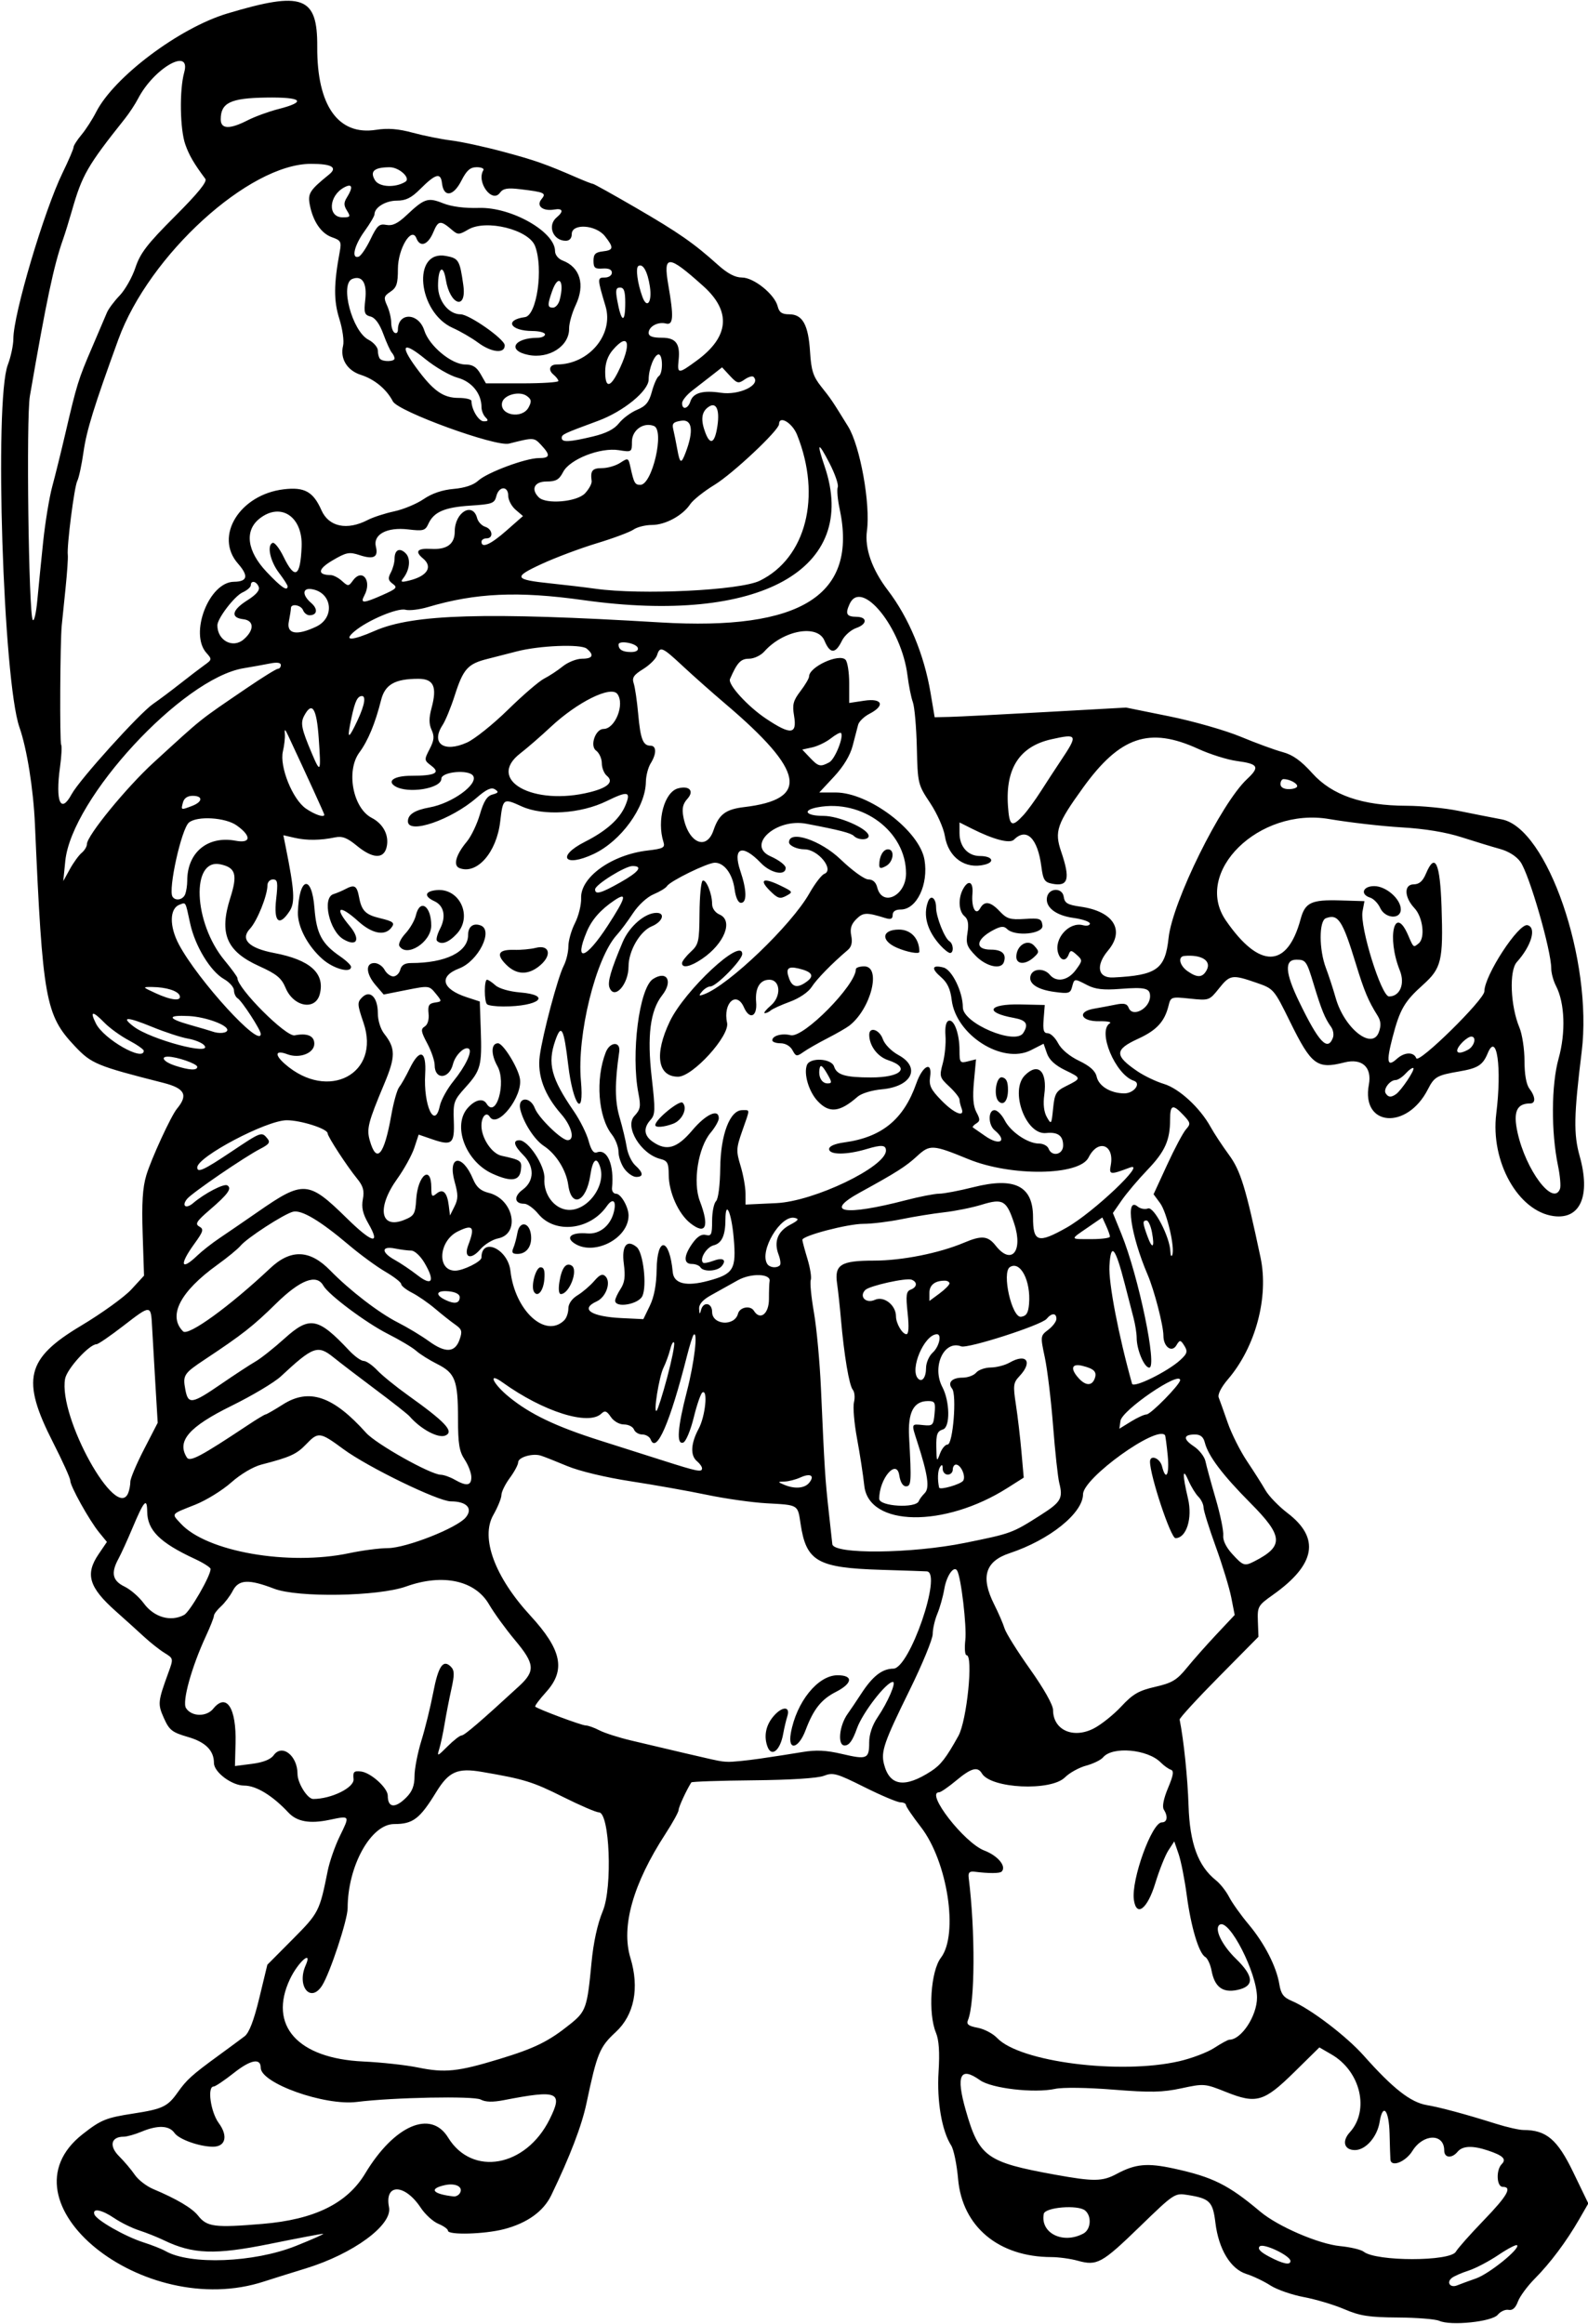 <?xml version="1.0" encoding="UTF-8"?>
<svg version="1.1" viewBox="0 0 445.31 651.56" xmlns="http://www.w3.org/2000/svg">
<path d="m403.59 650.69c-1.031-0.477-6.252-0.896-11.602-0.933-8.099-0.055-10.609-0.444-15-2.325-2.9-1.243-8.016-2.773-11.367-3.4-3.352-0.627-7.57-2.097-9.375-3.265s-4.837-2.616-6.739-3.216c-4.43-1.399-7.773-6.927-8.677-14.347-0.724-5.948-1.58-6.81-7.739-7.795-3.671-0.587-3.787-0.511-13.477 8.88-10.636 10.308-11.984 11.048-17.399 9.544-1.994-0.554-5.312-1.011-7.375-1.016-14.833-0.037-25.005-8.551-26.172-21.906-0.354-4.055-1.223-8.274-1.931-9.375-2.625-4.086-4.056-12.434-3.542-20.668 0.342-5.475 0.112-8.906-0.732-10.944-2.254-5.441-1.474-17.28 1.385-21.029 5.009-6.567 1.865-27.023-5.638-36.686-2.284-2.941-4.153-5.696-4.153-6.121s-0.704-0.774-1.565-0.774c-0.861 0-5.412-1.922-10.113-4.271-7.761-3.878-8.804-4.17-11.326-3.168-1.709 0.679-9.346 1.167-19.852 1.268-9.391 0.09-17.196 0.356-17.344 0.59-1.395 2.206-3.55 6.88-3.55 7.701 0 0.567-1.664 3.591-3.698 6.721-9.103 14.008-12.492 26.007-9.826 34.789 2.567 8.454 1.071 15.994-4.124 20.795-4.524 4.181-5.228 5.894-8.198 19.95-1.331 6.3-4.619 14.889-9.87 25.781-2.192 4.547-6.779 7.837-13.277 9.522-5.45 1.414-15.694 1.698-15.694 0.435 0-0.453-1.214-1.327-2.699-1.942-1.484-0.615-3.699-2.632-4.922-4.483-4.496-6.804-10.258-6.907-8.908-0.159 0.994 4.969-9.998 13.051-23.316 17.144-4.641 1.426-9.914 3.077-11.719 3.669-33.864 11.106-75.074-22.336-50.888-41.295 5.148-4.036 6.55-4.607 14.2-5.786 8.23-1.268 9.639-1.939 12.461-5.933 2.51-3.552 4.007-4.904 11.417-10.308 3.01-2.195 6.315-4.635 7.346-5.423 1.274-0.974 2.595-4.415 4.126-10.749l2.252-9.316 7.108-7.15c7.32-7.364 7.536-7.784 9.815-19.165 0.516-2.578 2.031-6.929 3.367-9.668 2.904-5.957 2.975-5.848-2.974-4.614-5.453 1.131-9.032 0.486-11.407-2.056-4.459-4.773-9.04-7.569-12.401-7.569-3.454 0-8.484-3.756-8.484-6.335 0-3.49-2.356-5.859-7.236-7.278-4.504-1.309-5.279-1.914-6.794-5.298-1.778-3.972-1.716-4.607 1.246-12.734 1.452-3.984 1.451-3.991-1.084-5.556-1.396-0.862-4.015-2.933-5.819-4.602-1.805-1.669-5.317-4.842-7.806-7.051-7.567-6.717-8.682-10.394-4.858-16.022l2.335-3.437-2.161-2.64c-2.764-3.378-8.14-13.029-8.12-14.579 0.008-0.652-2.161-5.454-4.822-10.67-9-17.648-7.601-23.495 7.83-32.717 5.814-3.474 12.17-8.056 14.126-10.183l3.556-3.866-0.385-11.719c-0.284-8.639-0.016-12.951 1.019-16.406 1.38-4.605 6.937-16.675 8.6-18.678 3.207-3.864 2.217-5.721-3.873-7.268-18.684-4.745-20.118-5.34-24.797-10.303-8.222-8.72-9.001-13.062-11.159-62.189-0.433-9.862-2.24-21.172-4.344-27.188-4.572-13.076-7.096-91.545-3.267-101.6 0.859-2.256 1.562-5.562 1.562-7.346 0-6.811 8.605-35.828 13.777-46.454 1.704-3.501 3.098-6.744 3.098-7.207s0.997-2.033 2.216-3.491c1.219-1.458 3.076-4.338 4.127-6.4 5.013-9.837 23.317-23.583 36.783-27.624 21.144-6.345 25.304-4.803 25.216 9.343-0.102 16.469 5.886 24.934 16.465 23.278 3.332-0.521 6.256-0.292 10.312 0.809 3.114 0.845 7.983 1.823 10.819 2.173s9.375 1.769 14.531 3.154c8.945 2.402 11.884 3.436 20.808 7.313 2.163 0.94 4.147 1.709 4.408 1.709 0.261 0 5.663 3.011 12.005 6.692 11.936 6.928 16.242 9.923 22.993 15.994 2.722 2.447 4.841 3.564 6.764 3.564 3.321 0 9.164 4.714 10.007 8.073 0.429 1.71 1.198 2.239 3.251 2.239 3.733 0 5.356 2.93 5.832 10.525 0.325 5.195 0.872 6.907 3.101 9.716 2.885 3.634 2.982 3.779 7.573 11.214 3.367 5.453 6.302 21.734 5.274 29.256-0.669 4.891 1.423 10.839 5.852 16.642 5.898 7.726 10.172 17.991 11.992 28.796l1.149 6.82 4.184-0.097c2.301-0.053 14.378-0.663 26.839-1.356l22.656-1.26 12.178 2.467c6.698 1.357 15.698 3.932 20.001 5.722 4.302 1.79 9.583 3.723 11.734 4.295 2.826 0.752 5.136 2.402 8.322 5.947 5.519 6.139 14.013 9.067 26.411 9.102 4.239 0.012 10.778 0.65 14.531 1.417 3.753 0.767 9.228 1.847 12.167 2.4 12.763 2.401 25.567 39.585 22.422 65.111-2.205 17.896-2.306 23.107-0.569 29.297 3.115 11.098 0.197 17.824-7.296 16.819-9.947-1.334-17.763-15.283-16.093-28.718 1.604-12.902 0.161-23.116-2.395-16.946-1.379 3.33-2.746 4.204-7.976 5.099-6.274 1.074-6.998 1.49-8.826 5.064-5.848 11.436-18.73 10.389-16.53-1.343 0.922-4.914-1.916-7.492-6.862-6.237-7.664 1.945-9.236 0.774-15.194-11.325-4.583-9.306-4.612-9.34-9.53-11.039-6.763-2.336-7.365-2.242-10.459 1.635-2.684 3.364-2.772 3.394-8.108 2.837-5.281-0.552-5.407-0.51-6.022 1.99-1.097 4.46-3.331 6.884-8.549 9.273-6.631 3.036-6.66 4.705-0.159 9.117 1.909 1.295 5.237 2.884 7.396 3.531 4.267 1.278 10.12 6.66 13.093 12.039 0.998 1.805 3.313 5.324 5.146 7.82 3.269 4.452 4.704 9.112 8.876 28.822 2.348 11.093-1.387 25.067-9.115 34.102-1.927 2.253-2.954 4.281-2.611 5.156 0.311 0.794 1.446 3.974 2.522 7.068s3.514 7.945 5.417 10.781 4.226 6.496 5.163 8.133c0.937 1.637 3.717 4.512 6.178 6.389 9.216 7.028 7.906 14.44-4.05 22.919-4.233 3.002-4.404 3.302-4.25 7.453l0.161 4.325-11.123 11.25c-6.118 6.188-11.058 11.574-10.979 11.971 1.154 5.759 2.242 16.264 2.497 24.124 0.344 10.603 2.674 16.942 7.696 20.941 1.19 0.948 2.851 3.057 3.69 4.688 0.839 1.63 3.294 5.074 5.455 7.652 4.474 5.337 7.82 11.867 8.627 16.84 0.434 2.672 1.176 3.662 3.469 4.624 5.233 2.197 15.315 9.862 20.193 15.351 8.189 9.216 13.128 13.086 17.696 13.865 3.847 0.656 10.898 2.558 19.352 5.221 3.065 0.965 6.537 1.755 7.715 1.755 6.425 0 9.53 2.627 13.97 11.816l4.243 8.781-2.576 4.467c-3.595 6.234-8.1 12.249-12.472 16.654-2.047 2.062-4.162 4.941-4.699 6.396-0.655 1.774-1.517 2.539-2.615 2.32-0.901-0.179-2.271 0.44-3.044 1.376-1.622 1.964-13.227 3.157-16.406 1.687zm10.328-11.892c3.693-1.295 12.44-8.37 11.504-9.305-0.262-0.262-2.632 0.975-5.267 2.749-2.635 1.774-6.386 3.738-8.334 4.366-1.948 0.628-4.066 1.556-4.704 2.063-1.582 1.255-0.428 2.864 1.491 2.08 0.85-0.347 3.24-1.226 5.311-1.952zm-52.046-4.871c0-1.498-7.614-5.122-8.628-4.107-0.662 0.662 0.174 1.566 2.66 2.877 3.867 2.04 5.968 2.473 5.968 1.23zm-278.91-4.233c4.641-1.854 8.078-3.386 7.638-3.405-0.44-0.019-7.176 1.258-14.97 2.839-15.361 3.115-21.54 2.899-29.699-1.037-1.805-0.871-4.921-2.114-6.924-2.762-2.004-0.649-5.121-2.182-6.928-3.408-3.549-2.409-6.223-2.924-5.609-1.082 0.534 1.601 8.604 6.207 13.757 7.852 2.364 0.755 5.142 1.853 6.173 2.441 6.93 3.951 24.832 3.247 36.562-1.439zm325.3 1.609c0.522-0.931 4.007-4.862 7.745-8.734 6.714-6.954 8.133-9.44 5.391-9.44-1.722 0-1.931-4.726-0.281-6.375 1.398-1.398 0.394-2.393-3.843-3.81-4.337-1.45-7.139-1.338-8.532 0.341-1.625 1.958-3.75 1.757-3.75-0.354 0-4.856-5.876-4.772-8.921 0.126-1.926 3.098-6.001 4.685-6.171 2.402-0.05-0.68-0.156-3.941-0.234-7.246-0.159-6.695-1.902-8.737-2.79-3.267-0.679 4.187-3.918 7.87-6.921 7.87-3.012 0-3.731-2.463-1.449-4.97 5.613-6.167 3.046-17.111-5.123-21.844l-3.4-1.97-6.982 6.87c-8.564 8.427-10.666 9.041-19.218 5.62-5.916-2.367-6.157-2.387-12.49-1.026-5.343 1.148-8.642 1.213-19.114 0.377-7.368-0.588-14.184-0.678-16.312-0.215-5.824 1.266-17.803-0.12-21.057-2.437-5.567-3.964-6.793-1.369-3.988 8.441 3.739 13.076 5.807 14.567 25.031 18.048 10.864 1.967 13.27 1.939 17.277-0.207 5.265-2.82 8.577-3.133 16.016-1.515 10.956 2.384 15.314 4.555 24.263 12.089 4.918 4.141 16.344 9.071 22.394 9.663 2.905 0.284 5.872 0.987 6.595 1.562 3.498 2.781 24.304 2.781 25.862 1.3e-4zm-104.46-5.082c2.12-1.135 2.4-4.876 0.483-6.466-2.01-1.668-11.236-0.914-11.59 0.948-1.025 5.401 5.38 8.583 11.106 5.518zm-230.22-2.705c14.589-1.216 23.754-5.711 28.825-14.137 8.137-13.521 18.411-17.974 23.249-10.078 6.741 11.002 21.776 8.322 28.45-5.072 3.868-7.762 2.428-8.368-12.847-5.407-3.109 0.603-5.12 0.548-6.472-0.176-1.945-1.041-24.542-0.601-34.72 0.675-9.043 1.134-26.954-5.239-26.954-9.592 0-2.799-2.833-2.253-7.517 1.449-2.661 2.104-5.223 3.825-5.692 3.825-1.849 0-0.835 7.161 1.453 10.262 2.653 3.596 1.905 6.617-1.636 6.608-3.797-0.01-9.53-2.055-10.786-3.849-1.495-2.134-4.708-2.26-9.247-0.364-1.851 0.773-4.106 1.406-5.011 1.406-3.55 0-4.159 2.604-1.28 5.476 1.477 1.474 3.463 3.823 4.413 5.221 0.95 1.397 3.27 3.189 5.156 3.982 6.562 2.757 10.915 5.334 12.576 7.446 2.492 3.168 4.625 3.443 18.041 2.325zm55.363-8.593c1.08-1.748-1.125-2.953-4.177-2.282-4.63 1.017-3.498 2.496 2.43 3.174 0.614 0.07 1.4-0.331 1.746-0.892zm11.113-37.639c9.979-3.039 13.817-4.936 19.905-9.836 4.349-3.501 4.717-4.568 5.904-17.131 0.542-5.738 1.673-10.91 3.178-14.539 2.756-6.644 1.917-27.649-1.104-27.649-0.767 0-5.294-1.948-10.06-4.33-8.529-4.262-10.895-4.991-22.78-7.021-6.821-1.165-9.238-0.095-12.769 5.654-4.634 7.546-6.516 8.978-11.797 8.978-6.526 0-13.047 11.783-13.047 23.577 0 3.26-4.943 18.226-7.172 21.715-3.22 5.04-7.18 0.15-4.603-5.682 2.019-4.57-2.142-0.913-4.402 3.868-6.129 12.966 2.119 22.234 20.551 23.094 5.071 0.236 11.962 0.991 15.313 1.678 7.599 1.556 11.199 1.182 22.882-2.376zm190.58 0.633c3.513-0.804 7.959-2.492 9.882-3.75 1.923-1.258 3.821-2.29 4.219-2.292 3.377-0.021 7.755-6.694 7.755-11.823 0-6.899-7.762-22.092-10.441-20.437-1.674 1.035 0.527 5.675 4.54 9.571 5.12 4.971 5.207 7.756 0.277 8.761-4.034 0.822-6.266-0.88-7.12-5.429-0.327-1.741-1.131-3.476-1.787-3.856-1.791-1.036-3.988-8.391-5.179-17.343-0.584-4.388-1.608-9.568-2.277-11.512l-1.215-3.534-1.633 2.493c-0.898 1.371-2.567 5.55-3.708 9.287-2.196 7.191-5.284 9.559-5.987 4.591-0.788-5.568 5.035-21.703 7.833-21.703 1.534 0 1.788-1.662 0.553-3.61-0.499-0.788-0.051-3.058 1.186-6.01 1.542-3.677 1.714-4.836 0.764-5.157-0.673-0.228-1.939-1.138-2.812-2.023-3.671-3.719-13.538-4.591-16.164-1.427-0.611 0.737-2.746 1.779-4.743 2.317s-4.671 2.018-5.942 3.288c-3.951 3.951-20.786 3.151-23.301-1.108-1.19-2.015-3.005-1.509-7.219 2.012-2.16 1.805-4.309 3.281-4.776 3.281-3.954 0 7.052 14.182 12.672 16.329 3.841 1.467 6.307 4.469 4.859 5.916-0.519 0.519-3.614 0.528-7.599 0.024-1.39-0.176-1.814 0.248-1.641 1.638 1.883 15.088 1.788 35.132-0.191 39.963-0.487 1.188 0.114 1.664 2.715 2.152 1.837 0.345 4.288 1.631 5.447 2.858 6.351 6.725 34.473 10.325 51.034 6.533zm-216.7-73.964c1.665-1.665 2.301-3.323 2.301-5.995 0-2.032 0.87-6.509 1.932-9.95 1.063-3.441 2.549-9.478 3.302-13.416 1.426-7.455 2.787-9.467 4.943-7.312 1.038 1.038 1.067 2.193 0.157 6.294-0.613 2.763-1.464 7.133-1.891 9.711-0.427 2.578-1.101 5.742-1.497 7.031-0.685 2.228-0.57 2.194 2.332-0.703 1.679-1.676 3.445-3.047 3.926-3.047 0.781 0 5.295-3.871 16.092-13.8 4.64-4.267 4.462-6.257-1.159-12.965-2.571-3.068-5.841-7.577-7.266-10.021-3.91-6.704-12.98-8.65-23.216-4.981-7.81 2.799-30.369 3.178-37.031 0.621-7.154-2.745-9.943-2.6-11.599 0.601-0.734 1.419-2.221 3.383-3.305 4.364-1.084 0.981-1.971 2.166-1.971 2.634 0 0.468-1.015 3.039-2.255 5.714-4.009 8.646-6.702 18.36-5.584 20.145 1.531 2.446 5.736 2.553 7.645 0.195 3.705-4.575 6.519-0.225 6.257 9.671l-0.169 6.398 4.788-0.615c3.135-0.403 5.232-1.236 6.074-2.413 2.347-3.281 6.683 0.114 6.683 5.233 0 2.572 2.787 7.031 4.395 7.031 5.077 0 11.557-3.186 11.317-5.564-0.207-2.055 0.094-2.366 2.077-2.144 2.762 0.31 7.524 4.608 7.524 6.79 0 3.43 2.066 3.626 5.199 0.492zm147.22-7.399c2.646-1.72 4.19-3.723 7.594-9.851 2.385-4.295 4.239-22.636 2.288-22.636-0.452 0-0.607-1.909-0.344-4.243 0.434-3.848-1.195-17.653-2.297-19.474-0.916-1.512-2.97 1.433-3.6 5.16-0.356 2.109-1.233 5.235-1.948 6.947-0.715 1.712-1.3 4.269-1.3 5.682 0 1.413-2.921 8.504-6.492 15.758-7.139 14.502-8.06 17.154-7.18 20.663 1.561 6.218 5.802 6.856 13.28 1.995zm-48.141-3.472c3.748-0.542 9.135-1.376 11.971-1.855 3.844-0.649 6.667-0.516 11.093 0.523 7.062 1.657 7.657 1.406 7.657-3.233 0-2.26 0.862-4.834 2.356-7.036 2.881-4.245 5.327-9.915 4.278-9.915-1.83 0-8.503 8.637-10.061 13.023-1.227 3.455-2.191 4.79-3.46 4.79-2.072 0-1.527-5.573 0.871-8.906 0.742-1.031 2.447-3.562 3.79-5.625 3.197-4.911 5.861-6.985 9.004-7.01 4.537-0.037 13.782-26.877 9.394-27.272-0.387-0.035-6.172-0.232-12.857-0.438-17.833-0.55-20.971-2.345-22.554-12.896-0.816-5.44-0.521-5.261-9.499-5.755-4.046-0.222-11.576-1.286-16.732-2.365-5.156-1.078-14.783-2.79-21.393-3.805-7.042-1.081-14.417-2.849-17.812-4.27-3.187-1.334-6.526-2.652-7.42-2.929-2.336-0.723-6.343 0.469-6.343 1.887 0 0.663-1.055 2.636-2.344 4.383s-2.344 3.896-2.344 4.774c0 0.878-1.028 3.407-2.285 5.62-3.625 6.381 0.407 17.333 10.37 28.171 8.845 9.621 10.017 15.284 4.439 21.458-1.877 2.078-3.248 3.919-3.047 4.093 0.857 0.738 12.983 5.261 14.12 5.266 0.685 3e-3 2.426 0.621 3.869 1.374 1.442 0.752 5.45 2.036 8.906 2.853 26.23 6.197 24.614 5.841 27.126 5.972 1.151 0.06 5.158-0.334 8.906-0.876zm2.227-3.311c-1.068-2.783-0.571-5.762 1.374-8.234 2.473-3.144 5.123-3.373 4.172-0.361-0.366 1.16-0.89 3.375-1.165 4.922-0.822 4.635-3.236 6.659-4.382 3.673zm6.516-3.828c1.554-8.764 7.59-16.252 13.103-16.252 4.482 0 4.247 2.266-0.486 4.681-4.079 2.081-6.276 4.859-8.475 10.714-1.987 5.292-5.04 5.924-4.141 0.858zm84.91-1.313c2.087-1.065 5.571-3.843 7.741-6.173 3.266-3.506 4.908-4.457 9.527-5.517 4.739-1.087 6.076-1.888 8.862-5.311 1.805-2.217 5.566-6.462 8.358-9.435l5.076-5.404-0.963-4.91c-0.53-2.7-2.493-9.128-4.363-14.284-1.87-5.156-3.404-10.083-3.41-10.949-6e-3 -0.866-0.656-2.22-1.446-3.009-0.79-0.79-2.039-2.824-2.776-4.52-1.693-3.897-1.748-1.818-0.133 5.046 1.304 5.539-0.456 11.089-3.516 11.089-1.317 0-7.139-17.484-7.139-21.437 0-2.082 2.787-1.022 3.365 1.281 1.094 4.357 2.128 2.38 1.594-3.047-0.292-2.965-0.633-5.516-0.758-5.67-2.321-2.845-22.941 12.003-22.981 16.548-0.046 5.33-9.366 12.814-20.608 16.548-6.838 2.271-8.17 6.678-4.327 14.324 1.222 2.432 2.539 5.477 2.925 6.766 0.387 1.289 3.605 6.43 7.153 11.425 3.871 5.45 6.45 10.027 6.45 11.446 0 5.585 5.593 8.14 11.37 5.192zm-255.05-31.849c1.627-0.871 7.434-10.929 7.434-12.877 0-0.428-2.004-1.709-4.453-2.847-9.787-4.547-13.271-8.013-13.326-13.256-0.042-4.045-0.894-3.09-4.143 4.641-1.408 3.352-3.169 7.213-3.913 8.582-2.17 3.991-1.699 6.162 1.694 7.807 1.676 0.812 4.102 2.918 5.391 4.68 2.88 3.936 7.55 5.286 11.316 3.27zm300.23-15.082c8.217-4.232 8.012-7.016-1.2-16.289-7.837-7.889-11.856-13.218-12.797-16.967-0.395-1.572-1.225-2.252-2.752-2.252-3.297 0-3.422 1.268-0.328 3.318 1.526 1.011 2.992 2.893 3.259 4.182 0.267 1.289 1.554 6.005 2.861 10.479 1.307 4.474 2.264 9.115 2.127 10.312-0.154 1.35 0.796 3.321 2.502 5.187 3.095 3.387 3.462 3.505 6.328 2.029zm-253.89-2.243c3.609-0.764 8.461-1.398 10.781-1.407 5.149-0.021 19.409-5.636 21.87-8.611 2.087-2.523 0.252-4.497-4.182-4.497-3.535 0-23.241-9.573-30.1-14.623-6.647-4.893-7.076-4.948-10.536-1.336-2.627 2.742-4.474 3.577-12.456 5.634-2.353 0.606-5.852 2.677-8.504 5.032-2.478 2.201-7.007 4.996-10.065 6.212-7.028 2.794-6.737 2.415-4.078 5.312 7.225 7.873 30.202 11.9 47.269 8.285zm172.66-2.884c13-2.633 13.195-2.704 21.138-7.753 5.772-3.669 6.375-4.701 5.281-9.034-0.391-1.547-1.169-8.719-1.729-15.938-0.56-7.219-1.601-15.867-2.312-19.219-1.282-6.038-1.273-6.109 0.973-7.813 1.247-0.945 2.267-2.316 2.267-3.047 0-1.704-1.335-1.703-2.75 4e-3 -1.464 1.764-22.127 8.411-23.96 7.708-4.807-1.845-8.284 5.681-5.272 11.413 2.116 4.028 2.228 11.219 0.184 11.867-1.626 0.516-1.939 1.35-1.877 5.009 0.068 4.059 0.145 4.196 1.016 1.812 0.518-1.418 1.484-2.578 2.146-2.578 1.501 0 2.627-13.966 1.262-15.662-1.362-1.694-0.034-3.088 2.942-3.088 1.453 0 3.168-0.633 3.809-1.406 0.642-0.773 2.486-1.421 4.099-1.44 1.613-0.018 3.987-0.636 5.276-1.373 4.745-2.713 6.557-0.236 2.773 3.792-1.742 1.855-1.832 2.576-0.999 8.029 0.504 3.295 1.202 9.24 1.551 13.211l0.636 7.219-4.559 2.892c-17.701 11.228-38.912 10.895-40.152-0.63-0.322-2.997-1.239-8.958-2.036-13.246-0.797-4.288-1.182-8.863-0.855-10.168 0.327-1.305 0.178-2.876-0.333-3.491-1.022-1.231-2.433-9.636-3.323-19.796-0.316-3.609-0.8-8.087-1.076-9.95-0.786-5.322 1.032-6.456 10.351-6.456 7.829 0 18.283-2.082 25.244-5.027 4.965-2.101 6.7-1.936 8.887 0.844 4.384 5.574 7.737 1.606 5.199-6.153-2.147-6.564-3.179-7.171-9.093-5.351-2.68 0.825-7.404 1.784-10.498 2.131-3.094 0.347-8.5 1.22-12.014 1.938-3.514 0.718-8.32 1.306-10.68 1.306-4.455 0-17.157 3.33-17.139 4.493 6e-3 0.365 0.647 2.763 1.425 5.329 0.778 2.566 1.198 5.23 0.933 5.921-0.265 0.691 0.136 4.796 0.89 9.123 0.755 4.327 1.639 13.897 1.966 21.267 1.015 22.885 1.169 25.334 2.18 34.493 0.54 4.898 0.994 9.025 1.008 9.171 0.28 2.911 22.126 2.704 37.22-0.352zm-12.97-11.717c0.175-0.487 0.924-1.491 1.665-2.232 1.427-1.427 0.886-5.146-2.091-14.356-1.692-5.234-1.753-5.055 1.61-4.715 2.74 0.277 2.927 0.091 3.236-3.221 0.293-3.137 0.096-3.516-1.826-3.516-4.053 0-5.703 3.149-5.315 10.142 0.692 12.491 0.611 13.765-0.879 13.765-0.87 0-1.585-1.176-1.875-3.084-0.731-4.808-5.618 0.903-5.624 6.573-3e-3 2.158 10.339 2.758 11.099 0.644zm-221.67-2.334c0.313-0.816 0.569-2.214 0.569-3.108s1.726-4.973 3.835-9.064l3.835-7.438-0.672-11.25c-0.37-6.188-0.778-13.273-0.908-15.745-0.322-6.148-0.339-6.148-7.967-0.254-3.715 2.87-7.131 5.218-7.592 5.218-2.027 0-8.323 6.913-8.829 9.694-1.948 10.708 14.504 40.353 17.729 31.948zm190.9-2.759c1.677-2.02 0.421-2.822-2.403-1.536-1.315 0.599-3.321 1.119-4.457 1.156-1.987 0.063-1.994 0.097-0.19 0.872 2.94 1.264 5.757 1.067 7.05-0.491zm43.229-0.644c0.783-1.267-0.674-4.489-2.03-4.489-0.497 0-0.905 0.633-0.905 1.406s-0.633 1.406-1.406 1.406-1.413-0.738-1.421-1.641c-0.011-1.207-0.216-1.323-0.778-0.436-0.618 0.974-0.716 3.49-0.223 5.71 0.176 0.791 6.13-0.931 6.763-1.956zm-137.94-0.974c-4e-3 -1.16-0.844-3.375-1.869-4.922-1.518-2.292-1.864-4.407-1.869-11.423-7e-3 -10.801-0.777-12.827-5.828-15.363-2.212-1.111-4.866-2.777-5.897-3.703-1.031-0.926-4.597-3.058-7.924-4.738-6.124-3.092-16.68-10.984-18.109-13.537-1.899-3.393-6.477-1.647-13.32 5.082-6.35 6.244-9.43 8.659-19.882 15.593-5.948 3.946-6.26 4.426-5.503 8.463 0.796 4.246 1.809 4.09 10.001-1.534 3.809-2.615 8.157-5.463 9.663-6.328 1.506-0.865 5.194-3.788 8.195-6.495 7.012-6.325 9.36-5.884 18.07 3.395 1.514 1.613 3.349 2.933 4.077 2.933 0.728 0 2.442 1.181 3.809 2.624 1.367 1.443 5.228 4.582 8.579 6.974 10.572 7.548 13.045 10.195 10.557 11.305-1.993 0.889-6.925-1.745-10.089-5.387-0.516-0.594-4.734-3.918-9.375-7.387-4.641-3.469-9.991-7.561-11.89-9.093-4.47-3.607-5.731-3.155-14.829 5.311-1.805 1.679-8.008 5.379-13.784 8.222-11.994 5.902-15.464 9.914-12.553 14.51 0.836 1.32 3.894-0.302 17.022-9.03 2.521-1.676 4.789-3.047 5.042-3.047s2.454-1.266 4.894-2.812c7.325-4.645 14.059-2.345 23.287 7.955 2.825 3.153 18.05 11.704 20.949 11.766 0.853 0.018 2.605 0.636 3.894 1.373 3.349 1.914 4.688 1.713 4.681-0.703zm64.694-2.463c0-0.452-0.633-1.348-1.406-1.99-1.934-1.605-1.761-4.97 0.469-9.13 1.858-3.467 2.645-11.144 1.04-10.152-0.459 0.284-1.552 3.442-2.428 7.019-0.876 3.577-2.188 6.731-2.916 7.01-1.999 0.767-1.655-4.097 1.022-14.434 2.062-7.965 3.133-17.04 1.861-15.767-0.266 0.266-1.115 2.973-1.887 6.016-4.743 18.684-8.569 27.48-10.156 23.345-0.297-0.773-1.351-1.406-2.344-1.406-0.992 0-2.047-0.633-2.344-1.406-0.297-0.773-1.556-1.406-2.798-1.406-1.293 0-2.87-0.902-3.69-2.109-1.152-1.698-1.668-1.881-2.646-0.938-3.597 3.471-16.276-0.527-27.703-8.737-4.306-3.093-2.751 0.365 1.848 4.111 5.912 4.815 13.1 8.25 25.485 12.178 5.156 1.635 13.172 4.184 17.812 5.664 9.554 3.046 10.781 3.289 10.781 2.132zm124.64-15.115c1.192 0 9.425-8.392 9.425-9.607 0-2.715-16.292 8.393-16.722 11.401l-0.316 2.21 3.239-2.002c1.782-1.101 3.75-2.002 4.374-2.002zm-134.42-10.352c1.283-4.795 2.163-9.174 1.955-9.73-0.208-0.556-0.7 0.254-1.094 1.801-0.394 1.547-1.24 3.867-1.881 5.156-1.257 2.529-2.931 13.035-1.924 12.074 0.335-0.32 1.66-4.505 2.943-9.301zm143.91-4.919c2.06-1.905 2.164-2.445 0.845-4.417-0.817-1.222-1.071-1.185-1.936 0.286-1.29 2.193-3.657 0.465-3.657-2.669 0-2.852-2.562-12.749-4.43-17.11-4.733-11.053-6.34-22.048-2.792-19.103 0.747 0.62 2.048 0.863 2.89 0.54 1.661-0.637 6.134 7.958 6.28 12.066 0.041 1.145 0.278 1.582 0.527 0.97 0.817-2.006-1.509-11.956-3.393-14.517l-1.843-2.504 3.811-8.277c2.096-4.552 4.474-9.02 5.284-9.927 1.351-1.513 1.291-1.845-0.719-3.984-2.988-3.181-3.741-2.942-3.741 1.188 0 5.855-1.418 9.016-6.352 14.163-2.59 2.701-5.83 6.528-7.199 8.505l-2.49 3.593 2.407 5.924c4.782 11.769 10.119 37.419 7.786 37.419-1.415 0-3.527-5.027-3.527-8.395 0-1.193-0.397-3.694-0.881-5.558-0.485-1.865-1.586-6.132-2.448-9.484-2.666-10.369-3.906-11.849-4.306-5.138-0.285 4.784 2.537 19.507 6.343 33.095 0.373 1.331 10.038-3.426 13.541-6.665zm-24.037 5.27c0.737-1.921-0.1-2.802-3.446-3.628-3.009-0.743-3.461 0.787-1.027 3.477 1.933 2.135 3.688 2.195 4.473 0.151zm-47.274-3.034c0-1.437 0.844-3.375 1.875-4.309 1.808-1.636 2.614-5.171 1.172-5.142-3.579 0.073-7.754 9.966-5.26 12.46 1.113 1.113 2.213-0.382 2.213-3.01zm-130.81-7.942c0.819-2.338 0.655-2.898-1.235-4.219-1.198-0.838-3.724-2.837-5.613-4.442s-4.805-3.62-6.481-4.477c-1.676-0.857-3.047-1.951-3.047-2.432 0-0.481-2.004-2.045-4.453-3.476-2.449-1.431-7.016-4.772-10.148-7.424-8.12-6.875-13.343-9.99-15.735-9.384-2.552 0.646-12.883 7.343-14.695 9.525-0.755 0.91-3.694 3.324-6.53 5.366-10.44 7.514-13.94 14.314-9.6 18.654 1.429 1.429 13.042-6.986 24.434-17.703 5.772-5.43 11.105-5.237 16.813 0.607 5.495 5.626 13.66 11.907 18.99 14.608 2.68 1.358 6.604 3.723 8.719 5.255 4.631 3.355 7.295 3.212 8.581-0.458zm125.64-7.48c-0.534-4.984-0.393-6.051 0.863-6.533 1.827-0.701 1.953-2.135 0.247-2.791-1.511-0.58-11.796 1.706-12.973 2.883-1.845 1.845 0.174 3.916 2.697 2.766 2.534-1.154 5.905 1.495 5.905 4.641 0 1.962 1.772 4.991 2.92 4.991 0.645 0 0.761-2.035 0.341-5.957zm-96.261 2.02c0.619-0.619 1.125-2.086 1.125-3.26 0-1.321 0.982-2.736 2.578-3.712 1.418-0.868 3.515-2.662 4.66-3.987 1.575-1.823 2.345-2.146 3.166-1.325 1.643 1.643 0.179 5.826-2.461 7.029-4.774 2.175-1.593 4.275 7.105 4.689l5.984 0.285 1.817-3.75c1.204-2.484 1.847-5.885 1.906-10.076 0.134-9.559 3.614-9.063 4.519 0.644 0.304 3.26 3.766 4.106 9.97 2.435 7.118-1.917 7.89-3.22 7.123-12.017-0.628-7.195-2.289-10.871-2.318-5.128-0.022 4.434-1.023 6.618-3.295 7.188-1.988 0.499-4.04 3.823-3.002 4.862 0.233 0.233 1.494 0.018 2.802-0.48 2.763-1.051 3.948-0.34 2.447 1.468-1.22 1.47-5.13 1.68-5.971 0.321-0.319-0.516-1.398-0.938-2.399-0.938-2.39 0-2.321-2.287 0.175-5.793 1.357-1.906 2.555-2.654 3.75-2.342 1.532 0.401 1.756-0.103 1.756-3.953 0-2.427 0.49-4.902 1.089-5.502 0.645-0.645 1.13-4.451 1.189-9.328 0.114-9.395 2.711-16.208 6.178-16.208 2.243 0 2.243-0.566 9.4e-4 5.811-1.712 4.87-1.749 5.626-0.479 9.811 0.757 2.494 1.38 5.956 1.386 7.693l0.01 3.159 8.672-0.408c10.554-0.496 30.704-10.169 30.704-14.739 0-1.573-1.246-1.675-5.355-0.439-5.624 1.692-10.583 1.702-10.583 0.021 0-0.806 1.569-1.494 4.247-1.861 10.554-1.447 16.645-6.434 20.209-16.548 1.786-5.069 4.53-6.374 3.864-1.839-0.356 2.423 0.187 3.557 3.159 6.601 3.669 3.757 6.705 4.935 5.652 2.192-0.313-0.816-0.569-1.912-0.569-2.436s-1.288-2.156-2.861-3.626c-2.736-2.555-2.816-2.843-1.82-6.541 0.573-2.127 0.911-5.586 0.752-7.686-0.184-2.428 0.135-3.966 0.876-4.224 1.527-0.531 3.053 3.599 3.053 8.263 0 3.475 0.145 3.67 2.317 3.125l2.317-0.582-0.581 6.225c-0.411 4.404-0.211 6.918 0.686 8.594 1.076 2.011 1.066 2.493-0.068 3.194-0.735 0.454-1.137 0.955-0.894 1.114 0.243 0.159 1.796 1.236 3.45 2.395 4.065 2.845 6.319 1.429 2.616-1.644-1.834-1.522-1.851-5.625-0.024-5.625 0.76 0 2.046 1.284 2.858 2.854 1.69 3.269 6.476 6.512 9.617 6.518 1.176 2e-3 2.382 0.636 2.678 1.41 0.923 2.404 4.089 1.721 4.089-0.882 0-2.745-1.488-3.826-4.79-3.479-5.684 0.596-10.246-11.875-5.924-16.196 3.721-3.721 6.327-1.111 5.429 5.44-0.362 2.642-0.11 4.841 0.724 6.306 1.232 2.165 1.298 2.074 1.749-2.438 0.418-4.177 0.809-4.857 3.59-6.246 4.443-2.219 4.443-2.235-0.184-4.475-2.844-1.377-4.495-2.898-5.134-4.73l-0.941-2.701-3.551 1.81c-7.968 4.062-21.055-4.255-22.226-14.126-0.358-3.02-1.213-4.83-3.01-6.376-2.812-2.418-2.524-3.501 0.71-2.676 2.401 0.613 5.434 6.855 5.434 11.184 0 4.445 14.719 10.679 16.937 7.174 1.576-2.491 0.887-3.595-2.64-4.23-8.412-1.516-7.202-3.967 1.862-3.771l6.81 0.147-0.315 3.961c-0.246 3.099 4e-3 3.961 1.148 3.961 0.805 0 2.115 1.262 2.913 2.804 0.883 1.707 3.176 3.632 5.865 4.922 3.068 1.472 4.576 2.832 4.943 4.455 0.601 2.66 3.91 4.661 7.742 4.681 2.698 0.014 4.845-2.815 2.683-3.535-5.2-1.733-10.29-13.917-6.733-16.116 0.587-0.363-0.733-0.622-2.934-0.576-5.181 0.109-6.394-2.676-1.53-3.513 1.702-0.293 4.461-0.811 6.131-1.151 2.318-0.472 3.173-0.261 3.616 0.893 1.089 2.838 6.004 0.183 6.004-3.244 0-2.266-1.364-2.595-8.486-2.043-4.577 0.355-6.894 0.087-9.094-1.051-3.712-1.92-3.66-1.925-4.29 0.483-0.475 1.818-0.954 1.951-5.009 1.395-4.949-0.678-7.431-2.471-6.561-4.738 0.719-1.873 3.784-1.915 5.314-0.073 1.86 2.242 5.082 1.664 7.276-1.304 1.935-2.618 1.946-2.763 0.292-4.259-1.522-1.378-1.773-1.389-2.267-0.102-0.768 2.002-2.247 1.81-2.943-0.381-1.272-4.006 3.019-8.864 6.926-7.842 1.081 0.283 1.965 0.083 1.965-0.445 0-0.527-2.076-1.244-4.612-1.593-4.968-0.683-7.945-3.012-7.413-5.8 0.509-2.669 4.311-2.778 4.688-0.134 0.255 1.792 1.056 2.263 4.736 2.787 9.213 1.311 12.512 6.564 7.709 12.273-3.578 4.252-2.898 7.792 1.456 7.575 12.209-0.608 14.561-2.29 15.503-11.085 1.089-10.166 14.695-37.712 21.997-44.533 3.666-3.425 3.189-4.271-2.858-5.073-2.626-0.348-7.497-1.88-10.825-3.404-13.686-6.269-21.918-3.497-32.29 10.87-7.358 10.193-8.074 12.278-6.149 17.926 2.615 7.673 2.015 9.88-2.451 9.026-2.205-0.422-2.603-1.043-3.098-4.836-1.037-7.952-4.179-11.033-7.681-7.532-1.166 1.166-5.697-0.013-11.758-3.06l-3.516-1.767v2.992c0 3.784 2.347 6.421 5.715 6.421 3.449 0 4.378 1.659 1.355 2.418-5.503 1.381-10.217-2.023-11.185-8.076-0.348-2.178-2.201-6.321-4.118-9.208-3.435-5.172-3.489-5.398-3.733-15.582-0.137-5.683-0.638-11.388-1.115-12.677-0.477-1.289-1.155-4.664-1.506-7.5-1.661-13.396-12.925-27.297-16.233-20.035-1.276 2.8-0.862 3.561 1.962 3.601 3.059 0.044 3.014 2.048-0.07 3.123-1.521 0.53-3.333 2.129-4.027 3.553-1.839 3.774-3.341 3.768-4.924-0.02-1.949-4.665-11.549-2.912-16.873 3.081-0.986 1.11-2.91 2.01-4.295 2.01-2.299 0-3.318 1.093-5.318 5.703-0.652 1.503 4.959 7.662 10.121 11.109 6.958 4.647 8.741 4.456 7.846-0.839-0.526-3.113-0.237-4.222 1.793-6.883 1.331-1.745 2.42-3.595 2.42-4.111 0-2.683 8.373-6.543 10.21-4.707 0.572 0.572 1.04 3.535 1.04 6.584v5.544l4.219-0.633c5.097-0.764 5.947 1.353 1.473 3.667-1.51 0.781-2.942 2.163-3.181 3.071-0.239 0.908-0.929 3.557-1.534 5.886-0.709 2.732-2.565 5.809-5.231 8.672l-4.132 4.437h4.567c9.362 0 23.562 10.751 24.935 18.879 1.167 6.91-2.186 13.934-6.652 13.934-1.471 0-2.276 0.536-2.276 1.516 0 1.14-0.522 1.354-2.109 0.862-5.229-1.621-6.186-1.582-8.092 0.324-1.431 1.431-1.804 2.666-1.405 4.656 0.373 1.867 0.067 3.111-0.987 4.004-4.36 3.695-8.698 8.131-10.113 10.343-0.93 1.454-3.455 3.172-6.082 4.139-2.471 0.909-4.893 2.006-5.383 2.436-0.49 0.43-1.252 0.783-1.693 0.783-0.441 0 0.34-0.982 1.736-2.183 2.968-2.553 2.67-7.192-0.462-7.192-2.657 0-4.032 2.338-3.692 6.281 0.354 4.111-1.848 5.046-3.424 1.453-2.081-4.742-5.94-1.195-4.724 4.342 0.798 3.634-9.642 15.111-13.746 15.111-5.765 0-6.709-6.328-2.312-15.502 4.214-8.794 20.302-23.767 20.302-18.896 0 1.671-7.264 9.085-8.902 9.085-0.65 0-1.714 0.642-2.366 1.428-1.006 1.212-0.917 1.329 0.588 0.772 6.887-2.548 24.459-19.385 29.49-28.256 1.548-2.73 3.433-5.201 4.19-5.491 2.93-1.124-1.708-6.889-5.542-6.889-2.067 0-4.333-1.033-4.333-1.975 0-3.536 8.836-0.61 14.458 4.788 3.283 3.153 6.705 5.625 7.786 5.625 1.249 0 2.125 0.786 2.489 2.232 1.404 5.594 8.08 2.366 8.08-3.908 0-11.771-12.225-20.91-24.811-18.549-4.439 0.833-3.326 2.412 1.699 2.412 4.156 0 11.969 3.343 12.596 5.391 0.427 1.391-2.764 1.58-4.101 0.243-0.839-0.839-4.086-1.674-13.352-3.435-8.522-1.619-16.938 6.08-10 9.148 2.32 1.026 4.219 2.479 4.219 3.228 0 2.339-4.19 1.516-6.95-1.365-5.252-5.481-8.012-4.39-5.75 2.273 1.802 5.307 1.869 8.892 0.167 8.892-0.792 0-1.479-1.463-1.796-3.823-0.577-4.301-2.905-7.427-5.531-7.427-2.045 0-12.533 5.124-13.418 6.556-0.331 0.535-2.021 1.566-3.756 2.291-1.817 0.759-4.275 3.02-5.795 5.331-1.452 2.207-3.484 4.933-4.515 6.058-5.903 6.439-11.239 28.067-10.08 40.852 0.995 10.976-2.205 7.045-3.558-4.37-1.23-10.375-1.933-11.716-3.615-6.891-2.26 6.482-1.185 10.59 5.196 19.866 1.718 2.498 3.578 6.226 4.132 8.284 0.701 2.605 1.409 3.588 2.329 3.235 2.915-1.118 4.892 3.529 4.238 9.96-0.092 0.902 0.425 1.641 1.148 1.641 1.349 0 3.491 3.739 3.491 6.094 0 6.609-10.043 11.584-15.432 7.643-2.282-1.669-0.348-2.976 3.868-2.613 3.428 0.295 6.472-2.157 7.434-5.988 0.805-3.209-0.264-4.098-1.98-1.647-4.711 6.726-14.529 7.84-19.186 2.177-1.298-1.579-3.073-2.867-3.945-2.862-2.8 0.015-3.028-2.071-0.433-3.962 3.273-2.384 3.334-6.518 0.143-9.709-2.593-2.593-3.001-4.133-1.094-4.133 2.533 0 7.264 7.24 7.028 10.754-0.293 4.353 2.667 8.368 6.45 8.749 5.416 0.545 10.894-6.6 9.185-11.982-0.984-3.101-2.096-2.173-2.768 2.312-1.124 7.494-5.282 9.309-6.183 2.699-0.564-4.139-3.42-8.698-6.863-10.953-2.619-1.716-5.715-6.531-6.59-10.25-0.819-3.476 2.788-3.729 4.096-0.286 1.003 2.638 7.42 8.895 9.16 8.933 2.163 0.047 1.199-3.915-1.776-7.303-4.709-5.363-6.742-10.873-6.019-16.318 0.8-6.029 5.062-22.05 6.728-25.291 0.716-1.392 1.301-3.835 1.301-5.428s0.832-4.528 1.85-6.522c1.017-1.994 1.792-5.148 1.723-7.008-0.22-5.859 8.564-12.156 18.603-13.336 4.428-0.52 4.985-0.816 4.487-2.385-1.919-6.047 0.265-14.044 4.111-15.05 3.182-0.832 4.578 0.754 2.594 2.946-1.266 1.399-1.562 2.71-1.13 5.011 1.379 7.353 6.493 9.64 8.466 3.785 1.493-4.431 3.398-5.871 8.581-6.485 18.434-2.183 17.012-10.037-5.241-28.936-3.643-3.094-8.999-7.84-11.903-10.547-5.871-5.474-6.448-5.718-7.281-3.093-0.319 1.006-2.07 2.749-3.89 3.874-2.67 1.65-3.182 2.429-2.647 4.031 0.364 1.092 0.928 4.939 1.253 8.548 0.638 7.082 1.345 8.906 3.45 8.906 1.711 0 1.734 2.266 0.051 4.955-0.715 1.142-1.321 3.494-1.347 5.226-0.106 7.103-7.004 16.603-14.661 20.191-8.237 3.859-10.49 0.656-2.416-3.434 6.035-3.056 9.778-6.423 11.343-10.203 1.626-3.927 0.728-4.132-5.26-1.203-7.3 3.572-17.79 4.229-23.819 1.492-5.2-2.361-5.264-2.316-6.038 4.278-1.014 8.629-6.51 14.903-11.409 13.023-1.86-0.714-1.019-3.753 2.058-7.434 1.214-1.452 2.861-4.888 3.659-7.635 1.07-3.681 1.997-5.144 3.524-5.563 1.702-0.467 1.825-0.727 0.692-1.455-1.013-0.651-2.384-0.017-5.156 2.384-7.16 6.203-19.245 10.339-19.245 6.586 0-1.927 1.907-3.149 6.094-3.906 6.295-1.138 13.665-6.475 12.204-8.838-1.163-1.882-8.923-1.177-8.923 0.81 0 2.775-9.508 4.285-13.011 2.066-2.33-1.476-0.091-2.903 4.552-2.903 6.709 0 8.318-0.797 5.658-2.804-2.039-1.538-2.052-1.656-0.492-4.673 1.272-2.46 1.386-3.565 0.557-5.386-0.76-1.668-0.766-3.325-0.021-6.09 1.619-6.013 0.626-8.234-3.683-8.234-6.57 0-9.354 1.584-10.455 5.947-1.661 6.585-3.657 11.403-6.09 14.701-3.8 5.151-1.828 15.608 3.459 18.342 3.312 1.712 4.976 5.029 4.159 8.285-0.834 3.322-3.941 3.146-8.331-0.473-2.686-2.214-4.099-2.761-6.073-2.349-4.139 0.863-7.971 0.908-11.365 0.132l-3.168-0.724 0.633 3.148c2.484 12.358 2.692 15.722 1.122 18.117-2.919 4.455-4.5 3.096-3.782-3.251 0.547-4.834 0.422-5.625-0.891-5.625-0.84 0-1.534 0.738-1.541 1.641-0.024 2.932-2.887 10.025-4.928 12.211-2.755 2.951-0.274 5.429 6.773 6.766 10.108 1.917 14.304 5.668 12.845 11.483-1.196 4.767-7.362 3.678-9.607-1.696-1.156-2.768-2.496-3.868-7.436-6.108-9.164-4.155-11.255-9.119-8.062-19.14 2.072-6.503 1.506-8.452-2.727-9.382-8.368-1.838-7.631 16.349 1.09 26.894 1.996 2.413 3.628 4.653 3.628 4.978 0 2.911 13.627 16.551 16.051 16.066 3.531-0.706 5.511 0.137 5.511 2.346 0 2.647-4.12 4.255-7.566 2.954-3.373-1.273-3.69 0.101-0.637 2.764 12.082 10.539 26.892 2.735 22-11.593-1.757-5.146-1.789-5.718-0.401-7.106 2.224-2.224 4.417-0.034 4.417 4.411 0 2.052 0.754 4.468 1.817 5.819 3.171 4.031 3.175 6.39 0.027 13.9-4.602 10.979-5.042 12.706-4.085 16.042 1.898 6.618 4.036 4.075 6.016-7.156 0.636-3.609 1.629-7.146 2.207-7.86 0.577-0.713 1.893-3.034 2.925-5.156 2.828-5.819 4.765-5.156 4.369 1.496-0.521 8.756 2.66 15.69 4.102 8.941 0.358-1.676 2.074-4.799 3.813-6.941 3.398-4.185 5.408-8.436 4.31-9.114-1.197-0.74-3.795 1.798-4.429 4.327-1.067 4.252-5.134 4.472-5.134 0.278 0-1.21-0.935-3.951-2.078-6.092-1.772-3.319-1.876-4.017-0.709-4.738 0.831-0.514 1.254-1.936 1.077-3.623-0.236-2.25 0.098-2.835 1.761-3.085 2.046-0.307 2.047-0.314 0.227-2.551-1.803-2.217-1.901-2.229-8.198-0.977l-6.373 1.267-2.229-2.591c-2.76-3.209-2.948-6.236-0.387-6.236 1.013 0 2.294 0.844 2.845 1.875s1.661 1.875 2.465 1.875 1.682-0.844 1.951-1.875c0.34-1.3 1.279-1.875 3.063-1.875 9.66 0 15.959-3.097 15.959-7.846 0-2.366 1.431-3.463 3.516-2.697 3.678 1.352-0.647 10.008-6.027 12.063-5.79 2.211-4.847 5.786 2.127 8.066l3.665 1.198 0.277 7.967c0.348 10.034-5e-3 11.36-4.285 16.102-3.28 3.634-3.479 4.204-3.281 9.39 0.246 6.446-0.498 7.081-6.059 5.166l-3.792-1.306-1.225 3.711c-0.674 2.041-2.829 5.951-4.79 8.689-5.823 8.132-4.747 14.258 2.021 11.496 2.733-1.115 3.046-1.656 3.3-5.691 0.434-6.893 4.239-9.878 4.239-3.325 0 2.482 0.197 2.709 1.446 1.672 1.817-1.508 2.988-0.38 3.445 3.314l0.348 2.812 1.264-2.539c1.044-2.098 1.054-3.289 0.057-6.848-2.088-7.457 2.095-8.114 5.148-0.809 0.942 2.255 2.118 3.285 4.399 3.853 6.964 1.734 8.947 11.506 2.593 12.776-1.552 0.31-3.793 1.694-4.982 3.076-2.62 3.046-4.697 2.329-3.369-1.165 1.965-5.169 1.347-5.985-2.931-3.868-5.374 2.659-5.931 10.993-0.736 10.993 2.242 0 7.381-2.549 7.381-3.66 0-5.86 7.425-2.45 8.126 3.732 1.269 11.195 9.876 19.051 15.124 13.803zm14.25-5.471c0-0.534 0.686-2.018 1.525-3.298 1.155-1.763 1.374-3.464 0.903-7.014-0.669-5.043 0.84-7 3.619-4.694 1.824 1.514 2.904 10.823 1.591 13.706-1.072 2.353-7.637 3.47-7.637 1.3zm-22.771-2.496c-0.916-1.556 0.506-6.846 1.84-6.846 0.99 0 1.278 0.93 1.065 3.443-0.271 3.212-1.898 5.116-2.906 3.403zm7.146-2.781c0.636-3.921 1.845-5.519 3.432-4.538 1.936 1.196-0.652 7.972-3.044 7.972-0.565 0-0.721-1.382-0.388-3.435zm-12.936-9.456c0.386-0.902 0.904-2.822 1.151-4.266 0.594-3.468 3.39-3.042 3.806 0.58 0.358 3.117-1.217 5.326-3.799 5.326-1.414 0-1.692-0.394-1.159-1.641zm49.648-6.97c-3.341-2.628-6.04-8.658-6.066-13.553-0.018-3.339-0.345-3.964-2.337-4.464-5.488-1.377-10.114-9.019-7.293-12.047 1.701-1.826 1.852-2.666 1.139-6.325-2.156-11.05 0.22-29.622 4.106-32.095 3.91-2.488 5.646 0.638 2.544 4.582-3.342 4.248-4.257 11.386-2.939 22.928 1.052 9.212 1.018 10.521-0.311 11.99-2.069 2.286-1.864 4.415 0.592 6.135 3.893 2.727 6.829 1.876 11.132-3.228 3.801-4.508 7.409-6.141 7.409-3.353 0 0.734-1.031 2.559-2.291 4.056-3.518 4.18-5.043 13.883-3.016 19.189 2.739 7.171 1.686 9.61-2.669 6.185zm-55.455-13.863c-7.651-3.438-11.422-13.685-6.845-18.599 2.065-2.217 4.172-2.647 5.157-1.053 2.677 4.332 5.626-5.902 3.035-10.531-1.865-3.332-1.786-6.405 0.166-6.405 1.415 0 5.55 6.642 6.138 9.859 0.917 5.021-6.308 14.215-8.448 10.751-0.955-1.545-2.334-0.065-2.334 2.504 0 3.469 2.904 7.822 5.616 8.418 5.506 1.21 5.75 1.387 5.455 3.939-0.364 3.15-2.687 3.477-7.939 1.117zm36.947-1.404c-0.902-1.241-1.641-3.376-1.641-4.745s-0.842-3.559-1.872-4.868c-3.848-4.892-4.635-15.539-1.702-23.038 1.177-3.01 4.208-3.135 3.777-0.155-1.277 8.819-1.25 13.791 0.096 18.376 0.812 2.764 1.718 6.55 2.013 8.413 0.295 1.863 1.373 4.143 2.394 5.067 2.294 2.076 2.374 3.274 0.216 3.235-0.902-0.016-2.379-1.045-3.281-2.286zm8.672-12.247c0-1.545 6.821-7.117 7.671-6.266 1.474 1.474-0.073 4.9-2.656 5.882-2.562 0.974-5.015 1.162-5.015 0.384zm45.507-6.756c-2.464-2.657-3.93-7.613-2.983-10.081 0.847-2.206 6.89-1.878 7.617 0.414 0.75 2.363 3.137 3.069 10.378 3.069 8.474 0 11.171-2.74 4.776-4.85-3.005-0.992-5.294-4.071-5.294-7.121 0-2.382 2.874-1.465 3.81 1.216 0.516 1.48 2.392 3.391 4.404 4.487 6.341 3.453 3.745 8.829-4.628 9.584-2.862 0.258-5.792 1.152-6.867 2.096-4.992 4.382-7.958 4.696-11.212 1.187zm2.593-7.813c-1.241-2.11-1.778-2.472-2.007-1.351-0.472 2.299 0.539 4.232 2.212 4.232 1.315 0 1.292-0.335-0.205-2.881zm48.17 7.9c-1.506-1.506-0.686-7.04 0.996-6.716 1.179 0.227 1.641 1.213 1.641 3.506 0 3.048-1.262 4.584-2.637 3.21zm-57.796-14.326c-0.62-1.159-1.972-1.943-3.351-1.943-1.271 0-2.311-0.377-2.311-0.837 0-1.284 2.712-2.036 5.143-1.426 3.542 0.889 18.294-14.034 18.294-18.505 0-0.437 1.055-0.795 2.344-0.795 4.887 0 1.911 11.883-4.16 16.609-0.806 0.627-3.574 2.223-6.152 3.547-2.578 1.323-5.605 3.055-6.727 3.849-1.885 1.334-2.119 1.296-3.08-0.5zm-85.662-12.881c-0.817-0.817-0.813-6.875 5e-3 -6.875 0.346 0 1.407 0.704 2.358 1.565 0.995 0.9 3.912 1.746 6.871 1.991 9.147 0.759 5.38 3.944-4.663 3.944-2.17 0-4.227-0.281-4.57-0.625zm34.35-4.665c-0.593-1.546 0.384-4.927 3.686-12.75 1.867-4.424 6.246-8.21 9.497-8.21 2.585 0 1.696 2.516-1.332 3.771-3.315 1.373-6.513 6.899-6.513 11.254 0 5.052-3.979 9.476-5.337 5.936zm-28.974-6.436c-2.931-2.931-2.196-4.275 2.269-4.151 1.897 0.053 4.604-0.199 6.016-0.558 3.853-0.981 4.638 1.983 1.288 4.864-3.302 2.841-6.631 2.786-9.573-0.156zm-51.492-1.544c-4.18-3.67-7.038-9.116-6.915-13.176 0.299-9.864 3.892-10.767 4.64-1.166 0.563 7.224 2.05 10.02 7.219 13.573 1.676 1.152 3.047 2.462 3.047 2.911 0 1.9-4.878 0.593-7.991-2.141zm100.8 1.121c0-0.495 1.089-1.91 2.421-3.144 2.252-2.088 2.425-2.845 2.488-10.853 0.037-4.735 0.425-8.83 0.862-9.1 0.95-0.587 2.666 3.591 2.666 6.492 0 1.238 0.842 2.43 2.109 2.986 3.898 1.71 1.35 8.148-4.912 12.41-3.255 2.216-5.635 2.726-5.635 1.21zm82.37-2.046c-2.496-2.553-2.805-3.413-2.319-6.453 0.401-2.505 0.161-3.839-0.839-4.669-1.623-1.347-1.827-4.944-0.429-7.556 1.507-2.816 2.951-2.139 2.659 1.247-0.338 3.918 0.931 6.308 2.171 4.091 1.212-2.167 2.9-1.896 5.511 0.883 1.949 2.075 2.917 2.368 6.96 2.109 4.264-0.273 4.724-0.106 4.996 1.809 0.342 2.407-7.719 3.221-9.937 1.003-0.85-0.85-1.708-0.796-3.703 0.233-5.058 2.608-5.495 5.561-0.822 5.561 3.145 0 4.428 1.241 3.634 3.516-0.76 2.179-4.938 1.238-7.883-1.774zm11.38 0.278c0-3.2 3.159-5.165 5.012-3.118 1.466 1.62 1.456 1.83-0.156 3.289-2.302 2.083-4.856 1.993-4.856-0.171zm-33.516-2.568c-4.594-2.009-4.224-5.077 0.611-5.077 3.374 0 5.717 2.555 5.717 6.234 0 0.73-3.462 0.097-6.328-1.157zm12.234-0.624c-3.717-4.08-4.949-8.47-3.464-12.34 0.783-2.039 2.245-0.91 2.245 1.734 0 2.578 2.383 8.589 3.736 9.425 1.139 0.704 1.278 3.29 0.178 3.29-0.426 0-1.639-0.949-2.695-2.109zm-151.73 0.158c-0.345-0.558 0.42-2.14 1.699-3.516 1.279-1.376 2.599-3.662 2.933-5.08 1.133-4.811 4.339-2.661 4.307 2.889-0.027 4.638-6.891 9.02-8.939 5.707zm-15.656-1.874c-4.002-2.331-6.073-11.67-2.812-12.679 0.902-0.279 2.373-0.899 3.268-1.377 2.651-1.415 3.288-1.039 3.918 2.318 0.693 3.695 1.827 4.842 5.71 5.773 4.002 0.96 4.443 1.352 3.207 2.842-1.853 2.233-5.373 1.483-9.182-1.958-5.343-4.827-6.866-3.992-2.4 1.315 3.146 3.739 2.122 5.997-1.708 3.766zm26.209 0.425c-0.323-0.323 0.063-1.845 0.858-3.382 1.764-3.411 1.124-6.495-1.609-7.749-2.971-1.364-2.685-2.771 0.63-3.094 6.478-0.633 10.195 7.372 5.683 12.24-2.302 2.484-4.337 3.21-5.562 1.985zm93.342-14.072c-3.142-3.142-1.835-3.758 2.993-1.41 3.514 1.709 3.568 1.806 1.595 2.862-1.757 0.94-2.398 0.738-4.588-1.452zm30.683-7.262c0-2.387 1.096-4.328 2.444-4.328 1.988 0 1.557 3.55-0.569 4.688-1.475 0.79-1.875 0.713-1.875-0.359zm-39.614 125.86c0.484-1.852 3.478-2.398 4.458-0.813 1.739 2.814 4.219 0.886 4.219-3.281 0-2.32 0.077-4.535 0.17-4.922 0.54-2.229-5.182-2.443-8.927-0.333-2.145 1.209-5.482 3.069-7.415 4.135-2.407 1.327-3.481 2.547-3.407 3.873 0.089 1.582 0.187 1.636 0.537 0.295 0.64-2.449 3.104-2.015 3.104 0.547 0 3.697 6.311 4.132 7.261 0.501zm81.611-2.714c0.546-6.481-2.424-12.208-5.365-10.349-2.341 1.48 0.545 14.305 3.136 13.934 1.488-0.213 2.017-1.062 2.229-3.586zm-159.65-1.927c0-0.813-1.181-1.442-3.047-1.622-3.516-0.339-4.014 0.949-0.938 2.427 2.581 1.24 3.984 0.956 3.984-0.805zm137.34-3.848c0-0.419-0.598-0.761-1.33-0.761-2.765 0-4.295 1.215-4.295 3.41v2.272l2.812-2.079c1.547-1.144 2.812-2.422 2.812-2.841zm-147.24-5.789c-1.113-1.886-2.756-3.409-3.677-3.409-0.916 0-2.984-0.264-4.595-0.586-3.865-0.773-3.881 1.087-0.028 3.208 1.596 0.878 4.444 2.797 6.328 4.264 4.166 3.242 5.033 1.713 1.971-3.476zm99.676 0.713c0.311-0.311 0.147-1.665-0.364-3.01-1.366-3.592-0.259-6.492 3.172-8.313 2.454-1.303 2.702-1.681 1.3-1.979-3.911-0.831-9.908 9.262-7.663 12.896 0.66 1.067 2.665 1.297 3.555 0.407zm-163.37-2.726c1.351-1.294 4.18-3.509 6.287-4.922 2.107-1.413 6.931-4.72 10.72-7.349 12.776-8.866 14.151-8.767 24.909 1.788 7.171 7.036 9.596 7.637 6.067 1.505-1.574-2.735-1.98-4.519-1.551-6.808 0.456-2.432 0.099-3.694-1.652-5.84-2.848-3.491-8.227-11.756-8.227-12.641 0-1.282-7.55-3.691-11.503-3.671-5.67 0.029-25.059 10.265-25.059 13.229 0 1.596 1.861 0.742 9.459-4.343 8.511-5.697 8.589-5.726 10.181-3.808 0.914 1.102 0.55 1.641-1.995 2.951-4.39 2.261-19.053 12.291-20.476 14.005-1.645 1.982-0.357 2.932 1.654 1.22 3.251-2.768 8.662-5.582 9.61-4.996 1.361 0.841 0.204 2.455-4.918 6.859-3.724 3.202-4.207 3.969-2.941 4.678 1.325 0.742 1.15 1.349-1.404 4.876-4.249 5.866-3.778 7.695 0.842 3.269zm267.72-6.509c-0.343-1.829-1.026-3.325-1.519-3.325-1.161 0-1.129 0.627 0.222 4.363 1.408 3.895 2.116 3.329 1.296-1.038zm-23.976-1.305c7.498-4.216 22.831-18.761 17.764-16.852-5.484 2.067-5.856 2.026-5.358-0.579 1.126-5.888-3.555-7.581-6.214-2.247-2.554 5.123-21.71 5.377-33.732 0.446-9.979-4.093-10.77-4.139-14.352-0.835-3.131 2.888-5.829 4.604-16.008 10.182-10.33 5.66-4.406 6.665 12.841 2.179 3.835-0.998 8.054-1.82 9.375-1.828 1.321-7e-3 5.632-0.829 9.58-1.823 11.611-2.926 16.728-0.35 16.728 8.421 0 7.007 1.371 7.437 9.375 2.937zm12.188 2.511c0-0.381-0.48-1.747-1.068-3.036l-1.068-2.343-4.089 2.813c-5.045 3.471-5.114 3.259 1.068 3.259 2.836 0 5.156-0.312 5.156-0.693zm126.2-13.38c0.285-0.742 0.034-3.677-0.556-6.522-1.96-9.442-1.886-22.675 0.169-30.035 2.037-7.295 1.742-15.578-0.724-20.347-0.737-1.425-1.34-3.633-1.34-4.906 0-5.09-6.118-26.279-8.622-29.864-1.094-1.567-3.308-2.974-5.722-3.639-2.166-0.596-7.006-2.071-10.757-3.277-4.449-1.43-10.316-2.397-16.875-2.781-5.53-0.323-14.672-1.375-20.314-2.336-19.687-3.354-38.274 14.917-28.943 28.45 9.414 13.651 17.211 13.503 20.955-0.398 1.255-4.661 2.993-5.476 11.155-5.23l6.744 0.203-0.536 2.855c-0.81 4.316 5.274 23.864 7.426 23.864 3.068 0 4.536-3.515 3.035-7.267-3.739-9.345-1.486-18.777 2.351-9.842 1.503 3.499 1.447 3.458 2.952 2.208 1.861-1.545 1.154-7.345-1.202-9.853-2.877-3.062-3-6.647-0.229-6.676 1.577-0.017 2.557-0.875 3.466-3.037 2.548-6.061 3.951-3.021 4.36 9.451 0.49 14.942-0.025 17.103-5.182 21.734-5.258 4.721-6.513 6.889-8.572 14.807-1.79 6.88-1.477 8.409 1.22 5.969 2.136-1.933 4.739-2.01 5.448-0.162 0.643 1.675 19.093-16.457 19.093-18.763 0-4.442 9.627-19.198 12.104-18.55 2.584 0.676 1.101 5.78-3.005 10.344-2.192 2.437-1.795 12.32 0.74 18.386 0.776 1.858 1.411 6.053 1.411 9.323 0 3.776 0.502 6.609 1.376 7.764 1.722 2.277 1.817 4.164 0.209 4.164-3.773 0-4.804 2.348-3.549 8.086 2.322 10.615 10.005 20.854 11.915 15.877zm-50.426-78.789c-0.583-1.279-1.839-2.573-2.792-2.876-2.885-0.916-2.081-3.236 1.122-3.236 3.326 0 7.457 3.612 7.457 6.52 0 2.92-4.413 2.609-5.787-0.408zm4.426 52.233c1.5-1.051 5.372-6.834 4.895-7.311-0.231-0.231-1.186 0.426-2.123 1.46s-2.218 1.881-2.848 1.881c-1.613 0-3.533 2.536-2.807 3.709 0.707 1.144 1.519 1.217 2.883 0.261zm-336.14-7.676c0-0.851-5.723-2.84-8.203-2.851-2.272-0.01-1.135 1.494 1.875 2.482 4.05 1.329 6.328 1.462 6.328 0.37zm-15-4.499c0-0.388-1.873-1.699-4.163-2.913-2.29-1.215-5.348-3.417-6.797-4.894-3.428-3.496-4.246-3.439-2.446 0.169 2.193 4.396 13.406 10.785 13.406 7.639zm371.31-0.266c1.842-0.986 2.534-3.717 0.943-3.717-0.479 0-1.534 0.663-2.344 1.473-2.659 2.659-1.837 3.977 1.401 2.244zm-354.34-1.256c-0.589-0.709-2.644-1.559-4.568-1.889-1.924-0.33-6.451-1.81-10.06-3.291-7.042-2.888-8.888-2.914-5.142-0.074 4.813 3.649 22.294 8.294 19.771 5.254zm316.49-2.119c0.324-0.844 0.097-2.215-0.505-3.047-1.734-2.4-2.708-4.793-4.908-12.06-1.953-6.451-2.199-6.797-4.844-6.797-3.377 0-3.14 3.664 0.756 11.719 5.534 11.441 8.004 14.088 9.501 10.185zm12.909-1.635c0.655-1.853 0.546-3.109-0.401-4.611-2.566-4.071-3.737-6.867-6.075-14.513-3.736-12.218-4.966-14.084-8.41-12.763-1.952 0.749-1.938 8.798 0.025 13.962 0.784 2.062 2.011 5.823 2.727 8.357 2.433 8.61 10.285 14.801 12.134 9.568zm-313.56 0.54c0-1.109-5.27-9.228-6.471-9.971-0.566-0.35-1.032-1.349-1.035-2.221-0.003-0.872-1.264-2.301-2.801-3.176-3.812-2.169-8.125-9.27-9.499-15.638-1.361-6.307-1.136-5.919-3.003-5.202-2.787 1.07-2.849 6.055-0.138 11.143 5.387 10.109 22.947 29.291 22.947 25.066zm-9.375-1.109c0-1.437-6.136-3.654-10.776-3.894-6.13-0.317-6.065 0.68 0.16 2.437 3.003 0.847 5.882 1.697 6.398 1.888 1.902 0.704 4.219 0.468 4.219-0.43zm-13.351-9.596c-0.45-1.351-3.801-2.408-7.743-2.441-2.778-0.024-2.767-3e-3 0.938 1.712 4.398 2.036 7.346 2.352 6.806 0.729zm175.96-4.044c2.086-1.577 1.309-2.71-2.47-3.599-2.981-0.701-3.642 0.056-2.556 2.929 0.918 2.429 2.433 2.631 5.026 0.67zm112.03-3.15c1.396-2.609-1.446-4.401-6.275-3.956-1.886 0.174-1.349 2.69 0.912 4.274 2.752 1.927 4.208 1.841 5.364-0.317zm-167.97-12.436c5.11-7.877 5.559-9.573 1.883-7.106-3.861 2.591-6.344 5.41-7.768 8.818-3.664 8.769-0.274 7.783 5.885-1.712zm-118.48-8.833c0.313-0.816 0.569-2.508 0.569-3.76 0-7.962 5.737-12.699 13.594-11.225 4.31 0.808 4.45-1.322 0.283-4.289-3.169-2.257-11.082-2.736-13.4-0.813-2.092 1.737-5.867 18.738-4.611 20.77 0.813 1.316 2.955 0.905 3.564-0.683zm121.99-3.294c5.247-2.961 6.475-4.598 3.451-4.598-2.099 0-10.496 5.234-10.496 6.542 0 1.567 1.615 1.121 7.045-1.944zm-151.02-8.295c0.808-0.671 1.47-1.775 1.47-2.454 0-2.359 11.1-15.923 18.748-22.912 14.135-12.915 12.24-11.401 26.117-20.859 4.35-2.965 8.269-5.391 8.71-5.391s0.8-0.47 0.8-1.044c0-0.678-1.068-0.83-3.047-0.433-1.676 0.336-5.014 0.936-7.418 1.334-17.106 2.831-48.214 36.474-49.977 54.049l-0.564 5.625 1.846-3.348c1.015-1.841 2.507-3.897 3.316-4.568zm264.11-10.6c1.069-1.16 3.268-4.182 4.888-6.715 1.62-2.533 4.098-6.33 5.508-8.438 4.951-7.403 4.807-7.743-2.579-6.09-8.891 1.99-12.901 8.136-12.178 18.665 0.396 5.775 1.056 6.165 4.36 2.578zm-196.07-0.096c0-0.271-4.588-10.31-10.132-22.17-0.888-1.899-1.065-1.988-0.934-0.469 0.089 1.031-0.157 3.228-0.546 4.882-1.001 4.256 2.703 13.461 6.455 16.038 2.515 1.728 5.156 2.608 5.156 1.718zm-37.092-2.459c3.024-1.15 3.126-2.836 0.17-2.836-1.446 0-2.407 0.662-2.725 1.875-0.568 2.172-0.6 2.16 2.554 0.961zm-33.749-3.315c2.164-4.019 19.036-22.708 22.842-25.302 1.513-1.031 4.896-3.562 7.518-5.625s5.736-4.441 6.921-5.286c2.057-1.468 2.081-1.617 0.524-3.343-4.884-5.415 0.7-19.909 7.697-19.979 3.818-0.038 4.171-1.632 1.128-5.097-6.732-7.667 0.491-19.368 12.861-20.833 5.804-0.687 8.245 0.671 10.543 5.868 2.065 4.669 7.171 5.743 12.993 2.732 1.496-0.773 4.839-1.861 7.429-2.416 2.591-0.556 6.303-2.103 8.25-3.439 2.307-1.583 5.233-2.576 8.404-2.851 3.116-0.27 5.589-1.097 6.88-2.299 2.456-2.288 13.31-6.338 16.987-6.338 3.194 0 3.344-0.803 0.682-3.66-2.013-2.16-2.064-2.163-9.03-0.403-3.743 0.945-31.081-8.995-32.562-11.84-1.79-3.439-5.142-6.208-9.012-7.446-3.831-1.225-5.854-4.559-4.951-8.158 0.324-1.292-0.147-4.668-1.054-7.552-1.6-5.086-1.569-9.74 0.123-18.842 0.512-2.751 0.295-3.154-2.166-4.011-3.039-1.059-5.358-4.46-6.246-9.158-0.592-3.134-0.005-4.049 5.414-8.439 2.467-1.998 0.783-2.991-5.075-2.991-17.342 0-45.412 25.58-54.009 49.219-6.838 18.804-8.918 25.515-9.77 31.522-0.515 3.629-1.303 7.302-1.752 8.163-0.842 1.615-2.974 18.287-2.658 20.784 0.098 0.773-0.19 4.992-0.64 9.375-0.45 4.383-0.925 9.023-1.056 10.312-0.465 4.567-0.606 32.724-0.168 33.466 0.245 0.414 0.098 3.256-0.325 6.315-1.341 9.688 0.204 13.253 3.274 7.553zm145.4-0.563c5.027-1.266 6.694-2.897 4.674-4.574-0.78-0.647-1.418-2.239-1.418-3.537 0-1.298-0.727-2.891-1.615-3.541-1.803-1.319-0.163-6.057 2.097-6.057 3.26 0 6.006-6.904 3.894-9.79-1.787-2.441-11.175 2.196-18.72 9.246-2.803 2.619-6.629 5.941-8.501 7.381-9.715 7.471 3.646 14.886 19.59 10.872zm198.26-1.671c0-0.837-2.204-1.975-3.827-1.975-0.473 0-0.861 0.633-0.861 1.406 0 0.875 0.885 1.406 2.344 1.406 1.289 0 2.344-0.377 2.344-0.837zm-274.39-13.505c-0.593-8.409-1.864-10.361-4.066-6.247-1.105 2.065-0.785 3.649 2.129 10.54 2.46 5.816 2.625 5.45 1.937-4.293zm143.16 6.832c1.626-0.87 4.2-7.331 3.285-8.246-0.217-0.217-1.491 0.469-2.831 1.523-1.34 1.054-3.693 2.193-5.228 2.53l-2.791 0.613 2.131 2.248c2.405 2.537 2.938 2.668 5.433 1.332zm-101.57-5.558c2.154-0.978 7.323-5.117 11.486-9.197 4.163-4.08 8.729-8.007 10.146-8.725s3.769-2.266 5.226-3.439c1.458-1.173 3.883-2.133 5.391-2.133 3.025 0 3.497-1.018 1.313-2.83-1.62-1.344-13.37-0.869-19.68 0.796-2.055 0.542-5.719 1.482-8.143 2.087-5.535 1.384-6.806 2.805-9.195 10.283-1.056 3.306-2.585 7.026-3.398 8.266-3.373 5.148 0.383 7.829 6.853 4.891zm-30.738-6.139c2.209-4.7 2.547-7.387 0.857-6.824-1.116 0.372-1.78 2.187-2.921 7.986-0.812 4.13-0.284 3.832 2.063-1.162zm78.625-20.401c-0.443-1.348-5.396-2.194-5.396-0.922 0 1.415 1.14 2.094 3.516 2.094 1.393 0 2.117-0.452 1.881-1.172zm-110.55-2.344c3.046-2.595 3.009-5.332-0.077-5.687-3.669-0.422-3.207-2.564 1.145-5.311 2.489-1.571 3.543-2.818 3.181-3.762-0.611-1.592-2.216-1.921-2.216-0.454 0 0.527-1.039 1.431-2.308 2.009-2.273 1.036-7.067 7.3-7.067 9.234 0 4.231 4.306 6.559 7.343 3.971zm36.837-2.443c10.7-4.69 31.017-5.286 79.982-2.349 39.681 2.381 55.52-7.666 50.319-31.918-0.555-2.59-0.786-5.292-0.513-6.005 0.273-0.713-0.789-3.774-2.361-6.804-3.184-6.137-3.629-5.814-1.321 0.96 9.847 28.901-18.207 44.459-67.651 37.518-18.291-2.568-30.185-2.034-43.626 1.957-2.349 0.698-5.172 1.033-6.272 0.745-2.242-0.586-10.652 2.978-14.3 6.061-3.249 2.745-0.734 2.673 5.743-0.166zm-16.466-1.163c5.365-2.546 4.469-9.66-1.324-10.522-2.582-0.384-2.635 1.696-0.1 3.866 1.975 1.691 1.737 3.465-0.464 3.465-0.688 0-1.494-0.633-1.79-1.406-0.572-1.49-3.411-1.978-3.411-0.586 0 0.451-0.264 2.139-0.586 3.75-0.7 3.5 2.184 4.039 7.675 1.433zm-76.559-23.855c0.568-5.436 1.715-12.397 2.549-15.469 0.834-3.072 2.498-9.804 3.698-14.961 3.169-13.62 3.636-15.124 7.419-23.906 1.888-4.383 3.778-8.812 4.201-9.844s2.028-3.186 3.566-4.788 3.535-5.133 4.436-7.847c1.346-4.053 3.318-6.613 11.042-14.337 6.503-6.503 9.143-9.753 8.559-10.537-3.219-4.325-4.505-6.531-5.604-9.609-1.518-4.254-1.694-15.296-0.323-20.236 2.001-7.206-8.467-1.257-12.939 7.354-0.803 1.547-2.468 4.078-3.699 5.625-10.501 13.193-11.98 15.761-14.846 25.781-0.811 2.836-1.923 6.422-2.47 7.969-2.614 7.385-4.689 17.185-9.322 44.026-1.058 6.128-0.352 60.967 0.808 62.748 0.372 0.571 0.95-1.915 1.284-5.524 0.335-3.609 1.073-11.01 1.641-16.446zm95.206 14.963c3.907-1.728 4.229-2.086 2.813-3.121-1.293-0.946-1.397-1.547-0.543-3.143 0.581-1.085 1.056-2.82 1.056-3.855 0-2.545 1.421-3.249 3.122-1.548 1.464 1.464 1.156 4.627-0.679 6.978-0.864 1.107-0.57 1.211 1.771 0.628 5.011-1.249 6.58-3.829 3.755-6.174-2.37-1.967-1.58-2.899 2.267-2.672 4.439 0.262 6.64-1.351 6.64-4.866 0-5.413 5.058-8.426 6.283-3.743 0.265 1.014 1.28 2.097 2.256 2.407 2.102 0.667 2.394 3.249 0.368 3.249-0.773 0-1.406 0.422-1.406 0.938 0 1.94 2.545 0.806 7.014-3.127l4.619-4.064-2.066-1.769c-1.136-0.973-2.066-2.73-2.066-3.905 0-2.851-2.615-2.781-3.335 0.09-0.509 2.028-1.155 2.263-7.284 2.657-7.25 0.466-10.256 1.77-11.776 5.106-0.872 1.915-1.422 2.066-5.662 1.564-5.974-0.707-9.92 1.417-9.053 4.873 0.734 2.923-0.657 3.629-4.59 2.331-2.88-0.95-3.693-0.792-7.556 1.472-4.179 2.449-4.379 4.09-0.504 4.132 0.733 7e-3 2.142 0.747 3.132 1.643 1.711 1.548 1.862 1.543 3.076-0.118 2.614-3.574 5.409 0.064 3.209 4.176-1.234 2.305-0.324 2.28 5.144-0.138zm105.74-3.98c12.966-6.343 17.384-23.613 10.466-40.903-1.356-3.39-5.063-5.581-5.063-2.993 0 1.693-12.98 13.897-18.098 17.015-2.962 1.805-6.03 4.251-6.819 5.435-2.118 3.179-6.972 5.807-10.734 5.811-1.819 2e-3 -4.139 0.582-5.156 1.289-1.017 0.707-5.646 2.436-10.287 3.841-4.641 1.406-11.602 4.017-15.469 5.802-8.138 3.757-7.817 4.385 2.812 5.488 3.867 0.401 9.352 1.054 12.188 1.452 12.982 1.819 40.606 0.48 46.159-2.238zm-132.41 1.567c0-0.338-1.082-2.033-2.404-3.766-2.506-3.286-3.461-7.817-1.774-8.421 0.538-0.193 1.904 1.554 3.035 3.882 3.187 6.56 4.724 5.717 5.079-2.784 0.353-8.425-5.84-12.587-11.779-7.916-4.301 3.383-3.556 9.119 1.942 14.944 4.089 4.332 5.9 5.579 5.9 4.061zm83.402-26.066c1.122-1.195 1.961-2.747 1.864-3.449-0.4-2.901 0.174-3.62 2.891-3.62 1.565 0 3.868-0.67 5.118-1.489 2.202-1.443 2.29-1.407 2.858 1.172 0.997 4.529 1.262 5.004 2.791 5.004 3.337 0 6.866-15.333 3.8-16.51-2.956-1.134-6.162 1.167-6.162 4.422 0 2.909-0.054 2.944-3.671 2.365-5.199-0.831-13.766 2.526-15.626 6.123-1.111 2.149-2.004 2.662-4.634 2.662-3.421 0-4.486 2.147-2.199 4.433 2.039 2.039 10.706 1.295 12.969-1.114zm28.216-11.434c2.302-6.056 1.867-9.379-1.172-8.933-2.28 0.335-2.693 0.765-2.301 2.4 0.262 1.096 0.764 3.574 1.114 5.508 0.757 4.176 1.104 4.327 2.359 1.025zm-26.031-4.499c3.746-0.895 6.027-2.055 7.352-3.74 1.057-1.343 3.334-3.033 5.061-3.754 2.463-1.029 3.359-2.126 4.158-5.093 0.56-2.08 1.429-4.035 1.93-4.345 1.217-0.752 1.174-6.078-0.049-6.078-1.183 0-2.789 4.037-2.789 7.013 0 3.196-7.053 8.965-14.185 11.601-9.799 3.623-10.19 3.807-10.19 4.804 0 1.264 2.136 1.164 8.712-0.407zm34.941-2.925c0.738-4.918-0.462-7.086-2.832-5.119-1.666 1.383-1.833 3.581-0.532 7.003 1.375 3.617 2.646 2.906 3.364-1.884zm-65.028-2.461c-0.619-0.619-1.125-1.905-1.125-2.859 0-3.817-2.739-7.174-6.729-8.248-2.147-0.578-6.244-2.957-9.103-5.286-6.176-5.031-7.213-3.972-2.457 2.507 4.746 6.465 7.529 8.448 11.853 8.448 1.993 0 3.624 0.394 3.624 0.876 0 2.37 2.01 5.686 3.446 5.686 1.258 0 1.367-0.25 0.492-1.125zm12.086-2.785c0.892-1.666 0.804-2.244-0.486-3.187-2.083-1.523-6.533-0.31-6.958 1.896-0.683 3.544 5.65 4.642 7.444 1.291zm45.368-1.667c0.765-2.409 3.493-3.184 8.539-2.428 5.193 0.779 11.389-2.238 9.165-4.462-0.326-0.326-1.452 0.01-2.503 0.747-1.726 1.209-2.124 1.109-4.114-1.039l-2.203-2.377-2.779 2.177c-1.528 1.198-4.051 3.159-5.607 4.358s-2.828 2.781-2.828 3.516c0 1.972 1.658 1.621 2.329-0.492zm-37.016-5.727c0-0.36-0.628-1.175-1.396-1.812-1.565-1.299-1.054-2.821 0.947-2.821 8.99 0 16.037-8.412 13.672-16.32-2.344-7.838-2.349-8.055-0.208-8.055 1.101 0 1.984-0.6 1.984-1.348 0-0.889-0.879-1.288-2.578-1.172-2.172 0.149-2.578-0.193-2.578-2.167 0-1.86 0.532-2.405 2.578-2.64 3.089-0.355 3.188-1.019 0.635-4.264-2.541-3.231-9.307-3.663-9.307-0.595 0 1.181-0.625 1.875-1.688 1.875-3.589 0-5.25-4.306-2.531-6.562 2.027-1.682 1.73-2.608-0.703-2.192-3.179 0.544-5.127-1.023-3.584-2.882 1.452-1.75 0.936-1.995-5.922-2.815-3.629-0.434-4.822-0.224-5.724 1.01-2.209 3.021-6.657-3.068-4.633-6.342 0.286-0.463-0.551-0.841-1.86-0.841-1.839 0-2.822 0.866-4.323 3.809-2.241 4.394-4.949 4.737-5.418 0.687-0.358-3.095-1.783-2.703-6.188 1.702-2.41 2.41-3.975 3.177-6.485 3.177-3.135 0-6.255 1.908-6.255 3.825 0 0.483-1.266 2.626-2.812 4.761-2.875 3.969-3.761 7.817-1.641 7.125 0.645-0.21 2.139-2.401 3.321-4.867 1.855-3.873 2.464-4.425 4.459-4.043 1.702 0.325 3.192-0.39 5.659-2.717 5.004-4.719 5.994-5.043 10.239-3.347 2.377 0.949 6.057 1.425 10.078 1.304 9.064-0.273 21.322 6.679 21.322 12.093 0 1.066 0.91 2.197 2.148 2.667 4.907 1.866 6.343 6.769 3.651 12.472-1.041 2.205-1.875 5.168-1.853 6.584 0.075 4.924-5.608 8.588-11.464 7.39-5.97-1.221-4.056-4.756 2.596-4.796 1.16-0.007 2.109-0.435 2.109-0.95s-1.582-0.944-3.516-0.952c-6.286-0.026-7.961-3.106-2.115-3.891 3.342-0.449 5.233-13.651 2.852-19.914-1.76-4.629-13.752-7.598-18.754-4.643-2.498 1.475-2.928 1.494-4.444 0.19-3.349-2.88-3.934-2.817-5.352 0.577-1.488 3.561-3.696 4.344-4.732 1.678-1.34-3.448-5.188 2.937-5.188 8.61 0 4.119-0.364 5.231-2.087 6.375-1.861 1.236-1.962 1.659-0.938 3.909 0.632 1.387 1.149 3.533 1.149 4.767s0.422 2.505 0.938 2.824c0.516 0.319 0.938-0.048 0.938-0.815 0-4.997 5.804-4.849 7.403 0.189 1.375 4.333 7.644 9.533 11.492 9.533 2.038 0 3.15 0.688 4.272 2.644l1.517 2.644h10.158c5.587 0 10.158-0.294 10.158-0.654zm-22.552-10.778c-1.776-1.317-4.954-3.162-7.063-4.1-9.871-4.39-11.522-21.989-1.894-20.182 3.552 0.666 3.859 1.183 4.844 8.161 1.014 7.18-3.732 5.692-4.906-1.538-0.731-4.505-2.179-3.336-2.179 1.76 0 4.227 2.975 7.981 6.326 7.981 2.416 0 12.317 6.94 12.372 8.672 0.078 2.446-3.696 2.067-7.5-0.754zm39.275 8.254c3.934-7.854 3.082-11.467-1.459-6.182-1.425 1.658-2.139 3.693-2.139 6.094 0 4.562 1.34 4.596 3.598 0.089zm22.184-3.281c9.01-6.631 9.611-13.719 1.761-20.771-9.93-8.921-11.344-8.963-9.835-0.297 1.561 8.966 1.409 11.305-0.699 10.753-2.204-0.576-4.821 0.849-4.821 2.627 0 0.96 1.097 1.36 3.732 1.36 3.887 0 5.153 1.687 4.673 6.227-0.423 4.007-0.126 4.013 5.188 0.102zm-84.844-0.516c0-0.412-0.352-1.151-0.783-1.641-0.43-0.49-1.503-2.85-2.384-5.245-1.043-2.836-2.286-4.533-3.564-4.868-1.726-0.451-1.905-1.028-1.484-4.769 0.522-4.631-0.862-6.841-3.622-5.782-3.587 1.377-0.061 14.686 4.518 17.054 1.446 0.748 2.63 2.123 2.63 3.055s0.281 1.976 0.625 2.32c0.879 0.879 4.062 0.781 4.062-0.125zm64.688-15.656c0-3.18-0.357-4.219-1.449-4.219-1.162 0-1.323 0.696-0.814 3.516 1.149 6.368 2.263 6.714 2.263 0.703zm-18.403-0.703c1.471-5.49-0.342-7.566-2.13-2.438-1.34 3.843-1.298 4.548 0.268 4.548 0.713 0 1.551-0.949 1.862-2.109zm25.309-3.807c-0.645-4.231-1.947-6.55-3.231-5.756-0.826 0.511-0.247 4.879 1.151 8.682 1.282 3.487 2.744 1.43 2.08-2.925zm-84.935-21.272c-0.933-1.494-0.934-2.254-0.007-3.737 1.793-2.87 1.486-4.002-0.758-2.8-4.404 2.357-4.723 8.413-0.444 8.413 2.146 0 2.266-0.185 1.21-1.875zm16.363-8.097c1.624-1.004-1.721-4.09-4.418-4.076-4.355 0.022-5.617 1.154-4.08 3.66 1.187 1.935 5.684 2.155 8.498 0.416zm-44.233-17.235c2.042-1.042 5.907-2.456 8.588-3.142 8.168-2.09 6.751-3.398-3.504-3.234-9.911 0.158-12.622 1.47-12.622 6.104 0 2.764 2.479 2.853 7.538 0.273z"/>
</svg>
